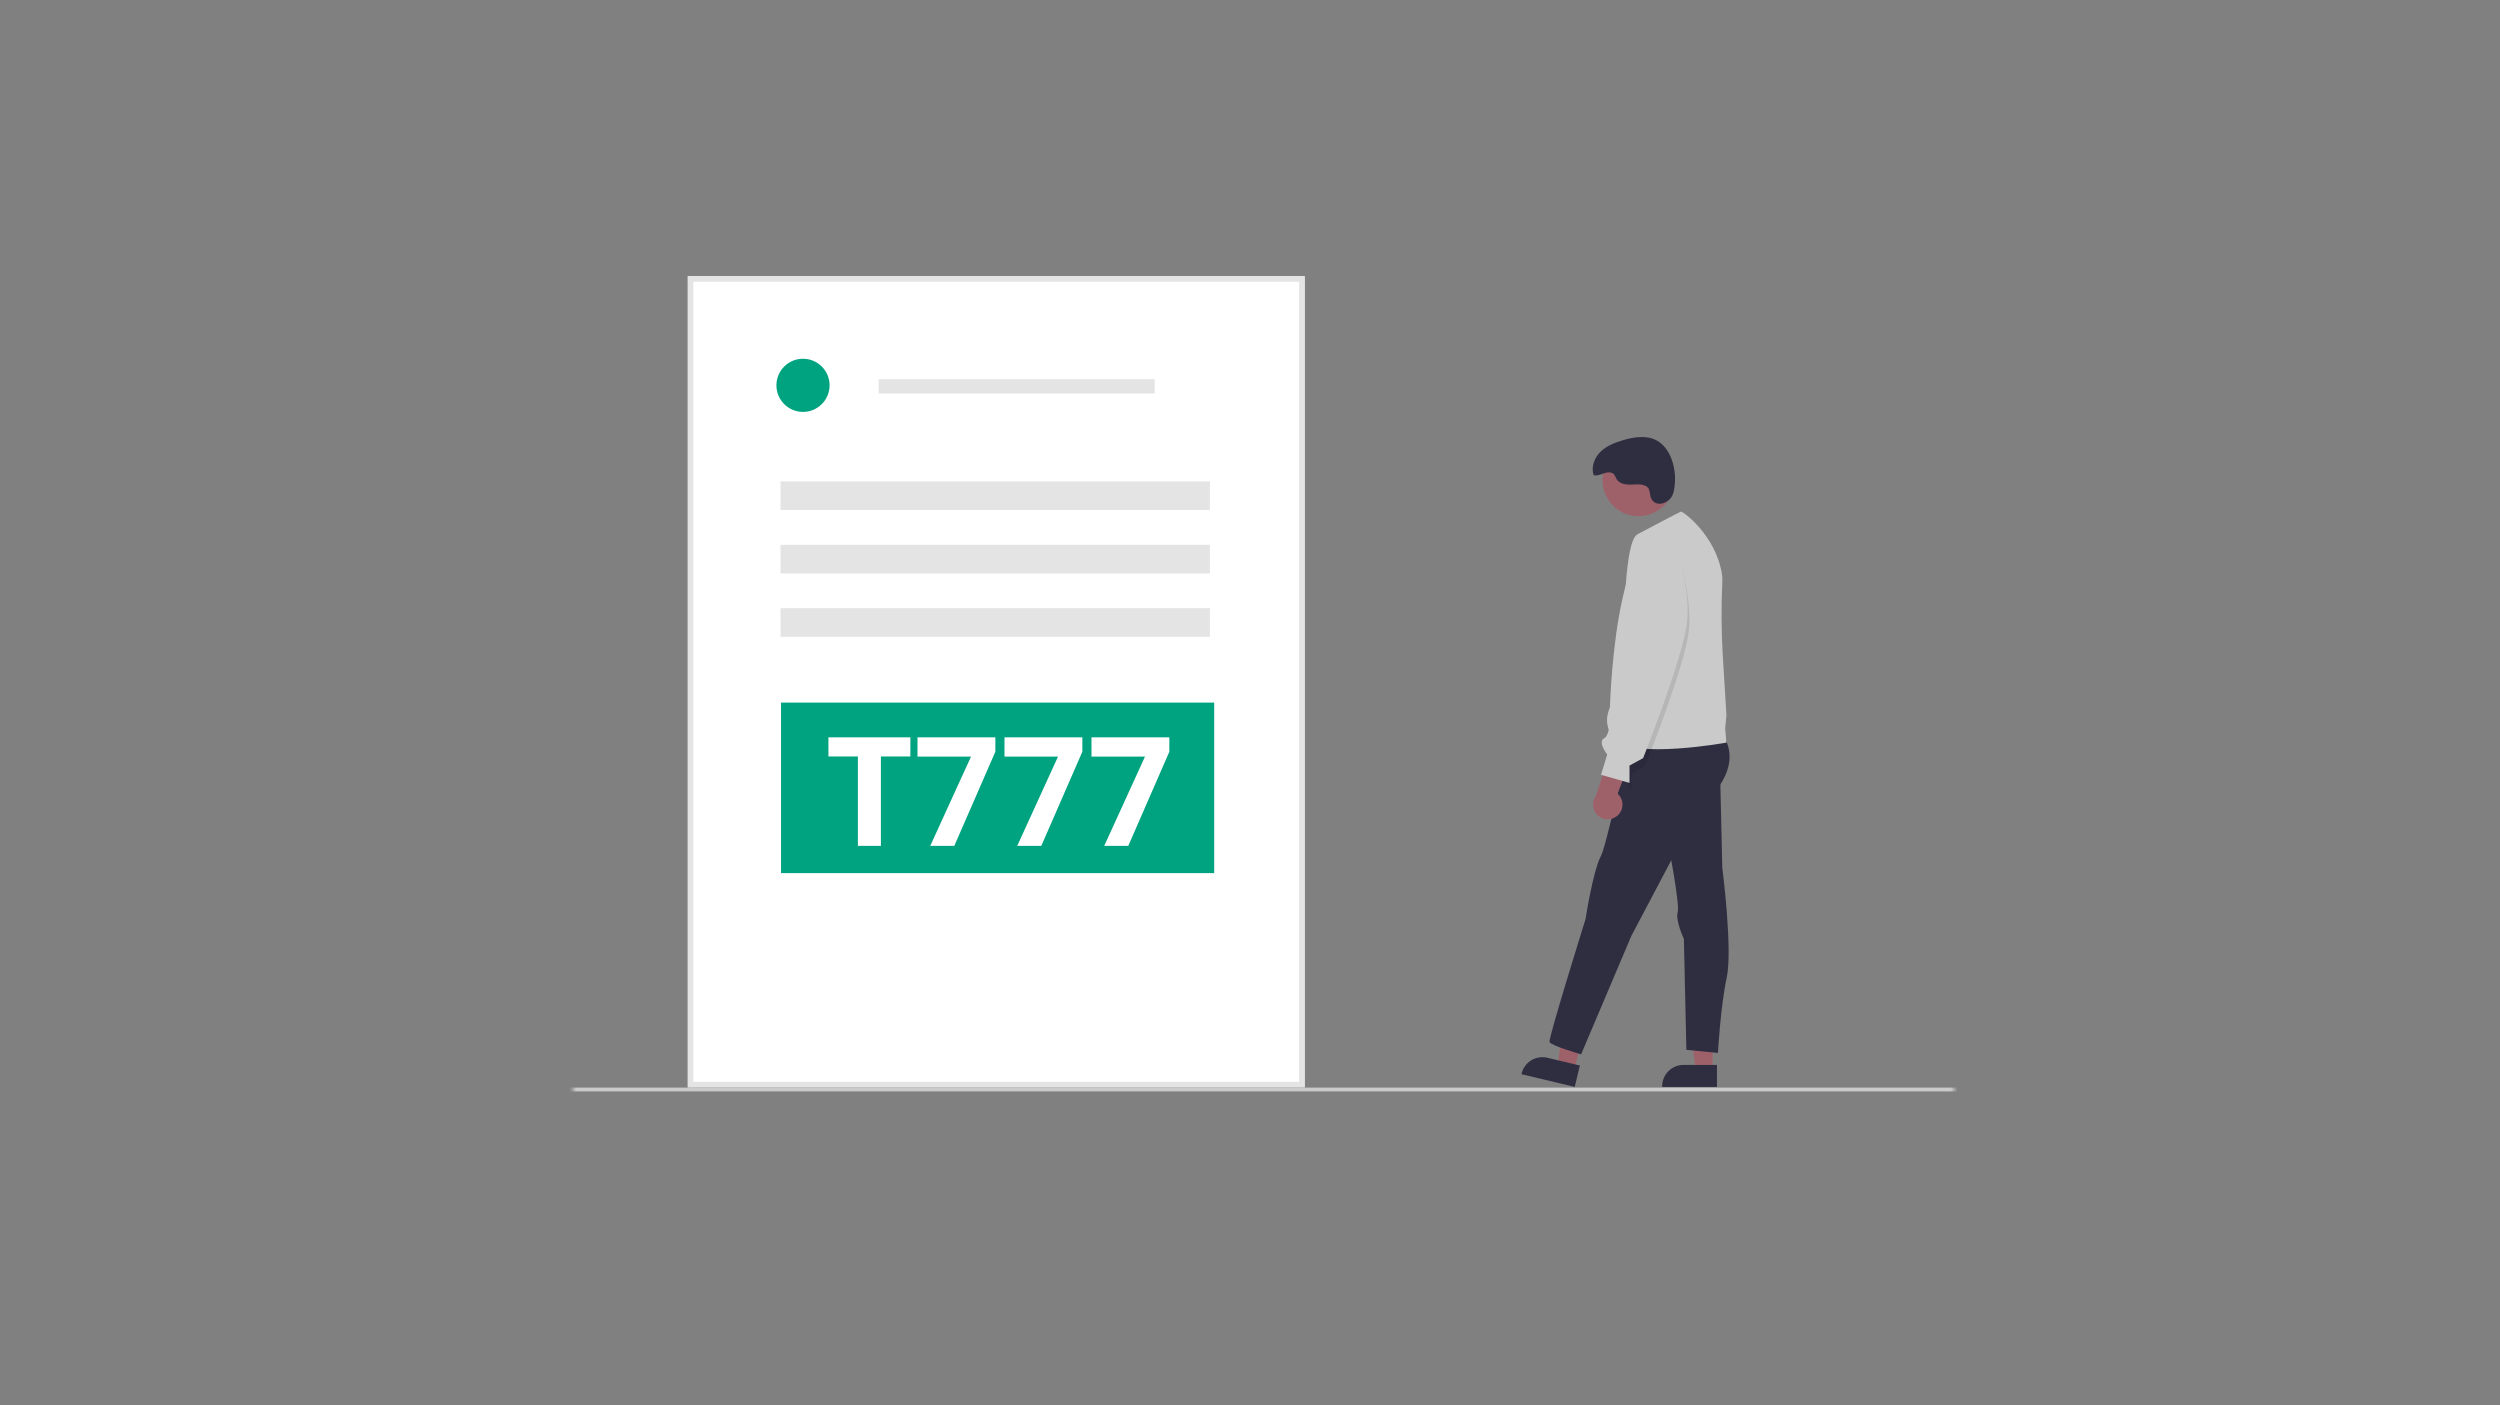 <svg width="740" height="416" viewBox="0 0 740 416" fill="none" xmlns="http://www.w3.org/2000/svg">
<rect x="0" y="0" width="740" height="416" fill="#808080" stroke="none"/>
<g clip-path="url(#clip0_8223_3197)">
<mask id="mask0_8223_3197" style="mask-type:luminance" maskUnits="userSpaceOnUse" x="0" y="0" width="740" height="416">
<path d="M740 0H0V415.934H740V0Z" fill="white"/>
</mask>
<g mask="url(#mask0_8223_3197)">
<mask id="mask1_8223_3197" style="mask-type:alpha" maskUnits="userSpaceOnUse" x="-2" y="50" width="627" height="304">
<path d="M578.472 50.477H169.604V353.342H578.472V50.477Z" fill="white"/>
<path d="M517.907 56.479H-0.636C-0.904 56.479 -1.16 56.372 -1.35 56.183C-1.539 55.994 -1.646 55.737 -1.646 55.469C-1.646 55.201 -1.539 54.945 -1.35 54.755C-1.16 54.566 -0.904 54.459 -0.636 54.459H517.907C518.175 54.459 518.431 54.566 518.621 54.755C518.81 54.945 518.917 55.201 518.917 55.469C518.917 55.737 518.81 55.994 518.621 56.183C518.431 56.372 518.175 56.479 517.907 56.479Z" fill="#E6E6E6"/>
<path d="M517.907 96.861H-0.636C-0.904 96.861 -1.16 96.754 -1.35 96.565C-1.539 96.376 -1.646 96.119 -1.646 95.851C-1.646 95.583 -1.539 95.326 -1.35 95.137C-1.16 94.948 -0.904 94.842 -0.636 94.842H517.907C518.175 94.842 518.431 94.948 518.621 95.137C518.81 95.326 518.917 95.583 518.917 95.851C518.917 96.119 518.81 96.376 518.621 96.565C518.431 96.754 518.175 96.861 517.907 96.861Z" fill="#E6E6E6"/>
<path d="M517.907 137.242H-0.636C-0.904 137.242 -1.16 137.136 -1.35 136.946C-1.539 136.758 -1.646 136.501 -1.646 136.233C-1.646 135.965 -1.539 135.709 -1.35 135.519C-1.16 135.33 -0.904 135.223 -0.636 135.223H517.907C518.175 135.223 518.431 135.33 518.621 135.519C518.81 135.709 518.917 135.965 518.917 136.233C518.917 136.501 518.81 136.758 518.621 136.946C518.431 137.136 518.175 137.242 517.907 137.242Z" fill="#E6E6E6"/>
<path d="M517.907 177.624H-0.636C-0.904 177.624 -1.16 177.518 -1.35 177.328C-1.539 177.139 -1.646 176.883 -1.646 176.615C-1.646 176.347 -1.539 176.091 -1.35 175.901C-1.16 175.712 -0.904 175.605 -0.636 175.605H517.907C518.175 175.605 518.431 175.712 518.621 175.901C518.81 176.091 518.917 176.347 518.917 176.615C518.917 176.883 518.81 177.139 518.621 177.328C518.431 177.518 518.175 177.624 517.907 177.624Z" fill="#E6E6E6"/>
<path d="M517.907 218.006H-0.636C-0.904 218.006 -1.16 217.9 -1.35 217.71C-1.539 217.522 -1.646 217.265 -1.646 216.997C-1.646 216.729 -1.539 216.473 -1.35 216.283C-1.16 216.094 -0.904 215.987 -0.636 215.987H517.907C518.175 215.987 518.431 216.094 518.621 216.283C518.81 216.473 518.917 216.729 518.917 216.997C518.917 217.265 518.81 217.522 518.621 217.71C518.431 217.9 518.175 218.006 517.907 218.006Z" fill="#E6E6E6"/>
<path d="M262.483 219.577C262.216 219.577 261.96 219.471 261.771 219.283C261.582 219.096 261.475 218.84 261.473 218.574L260.464 55.027C260.462 54.759 260.567 54.502 260.755 54.311C260.943 54.121 261.199 54.013 261.467 54.011H261.473C261.74 54.011 261.995 54.117 262.185 54.304C262.374 54.492 262.481 54.748 262.483 55.014L263.493 218.562C263.495 218.829 263.39 219.087 263.201 219.277C263.013 219.467 262.757 219.575 262.489 219.577H262.483Z" fill="#E6E6E6"/>
<path d="M402.81 219.577C402.544 219.577 402.287 219.471 402.099 219.283C401.91 219.096 401.803 218.84 401.801 218.574L400.791 55.027C400.789 54.759 400.894 54.502 401.082 54.311C401.271 54.121 401.526 54.013 401.795 54.011H401.801C402.067 54.011 402.323 54.117 402.513 54.304C402.701 54.492 402.808 54.748 402.81 55.014L403.82 218.562C403.822 218.829 403.717 219.087 403.528 219.277C403.34 219.467 403.084 219.575 402.816 219.577H402.81Z" fill="#E6E6E6"/>
<path d="M211.05 126.698H172.578C169.648 126.698 166.837 125.534 164.765 123.462C162.692 121.389 161.528 118.579 161.528 115.648C161.528 112.717 162.692 109.907 164.765 107.834C166.837 105.761 169.648 104.597 172.578 104.597H211.05C212.502 104.596 213.941 104.881 215.282 105.435C216.624 105.991 217.844 106.804 218.871 107.83C219.898 108.857 220.713 110.075 221.269 111.417C221.825 112.759 222.111 114.196 222.111 115.648C222.111 117.1 221.825 118.538 221.269 119.879C220.713 121.221 219.898 122.439 218.871 123.466C217.844 124.492 216.624 125.305 215.282 125.861C213.941 126.415 212.502 126.699 211.05 126.698Z" fill="#00A380"/>
<path d="M211.05 170.109H172.578C171.127 170.11 169.688 169.825 168.346 169.271C167.005 168.716 165.785 167.902 164.757 166.877C163.731 165.85 162.915 164.631 162.36 163.29C161.804 161.949 161.518 160.51 161.518 159.059C161.518 157.607 161.804 156.169 162.36 154.828C162.915 153.486 163.731 152.267 164.757 151.241C165.785 150.215 167.005 149.401 168.346 148.846C169.688 148.292 171.127 148.007 172.578 148.008H211.05C212.502 148.007 213.941 148.292 215.282 148.846C216.624 149.401 217.844 150.215 218.871 151.241C219.898 152.267 220.713 153.486 221.269 154.828C221.825 156.169 222.111 157.607 222.111 159.059C222.111 160.51 221.825 161.949 221.269 163.29C220.713 164.631 219.898 165.85 218.871 166.877C217.844 167.902 216.624 168.716 215.282 169.271C213.941 169.825 212.502 170.11 211.05 170.109Z" fill="#00A380"/>
<path d="M354.406 88.335H315.935C313.004 88.335 310.193 87.171 308.121 85.099C306.048 83.027 304.884 80.216 304.884 77.285C304.884 74.354 306.048 71.543 308.121 69.471C310.193 67.399 313.004 66.235 315.935 66.235H354.406C355.858 66.233 357.297 66.518 358.639 67.073C359.98 67.627 361.2 68.441 362.227 69.467C363.254 70.494 364.069 71.712 364.625 73.054C365.181 74.395 365.467 75.833 365.467 77.285C365.467 78.737 365.181 80.175 364.625 81.516C364.069 82.858 363.254 84.076 362.227 85.103C361.2 86.129 359.98 86.943 358.639 87.497C357.297 88.052 355.858 88.337 354.406 88.335Z" fill="#00A380"/>
<path d="M572.469 292.265H533.997C531.067 292.265 528.256 291.101 526.183 289.028C524.111 286.955 522.947 284.145 522.947 281.214C522.947 278.283 524.111 275.473 526.183 273.4C528.256 271.328 531.067 270.164 533.997 270.164H572.469C575.4 270.164 578.211 271.328 580.283 273.4C582.356 275.473 583.52 278.283 583.52 281.214C583.52 284.145 582.356 286.955 580.283 289.028C578.211 291.101 575.4 292.265 572.469 292.265Z" fill="#00A380"/>
<path d="M566.494 278.672C567.775 278.115 568.918 277.283 569.842 276.235C570.767 275.188 571.452 273.951 571.846 272.61C572.241 271.27 572.338 269.86 572.128 268.478C571.919 267.097 571.409 265.777 570.636 264.614L591.181 237.569L573.571 236.393L556.761 262.256C554.892 263.686 553.614 265.752 553.167 268.061C552.719 270.371 553.135 272.764 554.336 274.787C555.535 276.811 557.435 278.324 559.676 279.04C561.917 279.755 564.342 279.625 566.494 278.672Z" fill="#FFB8B8"/>
<path d="M624.682 133.34L621.265 132.011L617.965 133.178C617.965 133.178 607.644 143.013 605.917 153.324C605.143 157.938 593.117 203.049 593.117 203.049L561.078 252.184L578.413 263.762L622.597 197.557L624.682 133.34Z" fill="#E6E6E6"/>
</mask>
<g mask="url(#mask1_8223_3197)">
<path d="M506.936 316.853H501.909L499.517 297.462H506.937L506.936 316.853Z" fill="#9E616A"/>
<path d="M508.218 321.726H492.007V321.521C492.007 319.848 492.672 318.243 493.856 317.06C495.039 315.877 496.644 315.212 498.317 315.212H498.318H508.218V321.726Z" fill="#2F2E41"/>
<path d="M466.009 316.689L461.119 315.522L463.293 296.105L470.51 297.827L466.009 316.689Z" fill="#9E616A"/>
<path d="M466.126 321.727L450.357 317.965L450.406 317.766C450.793 316.139 451.813 314.732 453.238 313.855C454.664 312.979 456.379 312.704 458.007 313.093L467.638 315.39L466.126 321.727Z" fill="#2F2E41"/>
<path d="M484.98 152.784C490.852 152.784 495.613 148.024 495.613 142.152C495.613 136.278 490.852 131.518 484.98 131.518C479.107 131.518 474.346 136.278 474.346 142.152C474.346 148.024 479.107 152.784 484.98 152.784Z" fill="#9E616A"/>
<path d="M510.094 217.986C510.094 217.986 515.045 223.853 508.811 232.837C502.577 241.82 496.819 250.62 496.819 250.62L482.885 277.021L468.008 312.083C468.008 312.083 459.024 309.516 458.658 308.417C458.291 307.316 469.318 272.071 469.318 272.071C469.318 272.071 471.46 258.016 473.843 253.433C476.227 248.849 482.206 213.822 487.89 213.454C493.574 213.088 510.094 217.986 510.094 217.986Z" fill="#2F2E41"/>
<path d="M509.14 228.436L509.798 256.854C509.798 256.854 512.933 281.014 511.1 289.447C509.266 297.881 508.514 311.67 508.514 311.67L499.165 310.754L498.432 277.937C498.432 277.937 495.865 272.437 496.597 270.054C497.331 267.67 493.48 248.054 493.48 248.054L509.14 228.436Z" fill="#2F2E41"/>
<path d="M478.119 218.902C483.619 224.768 511.011 219.818 511.011 219.818L510.645 215.601L511.028 211.754L509.929 193.786C509.506 186.584 509.468 179.366 509.815 172.159C509.848 171.371 509.8 170.58 509.673 169.801C507.782 158.305 498.066 151.261 497.553 151.434C497.293 151.52 494.538 152.956 491.662 154.467C488.361 156.2 484.903 158.034 484.903 158.034C480.502 159.686 481.236 186.087 479.768 188.471C478.299 190.853 479.768 199.101 479.768 199.101L478.119 206.985C478.119 206.985 472.619 213.038 478.119 218.902Z" fill="#CACACA"/>
<path opacity="0.1" d="M495.888 160.701C495.888 160.701 501.021 176.101 499.922 186.552C498.822 197.002 486.904 226.885 486.904 226.885L482.871 229.085V234.219L480.034 226.534L487.836 210.223C487.836 210.223 478.104 153.918 495.888 160.701Z" fill="black"/>
<path d="M488.481 146.675C488.428 146.013 488.283 145.363 488.051 144.741C487.584 143.863 486.512 143.495 485.521 143.409C484.256 143.299 482.981 143.518 481.714 143.431C480.448 143.344 479.094 142.861 478.463 141.759C478.271 141.291 478.034 140.842 477.754 140.421C477.06 139.628 475.794 139.751 474.796 140.09C473.798 140.43 472.757 140.927 471.736 140.662C470.879 138.261 471.935 135.493 473.763 133.716C475.589 131.938 478.053 130.982 480.5 130.269C483.728 129.329 487.36 128.773 490.328 130.353C494.632 132.644 496.15 138.705 495.754 143.224C495.603 144.932 495.358 146.866 493.977 148.019C491.954 149.709 489.092 149.564 488.481 146.675Z" fill="#2F2E41"/>
<path d="M478.638 241.539C479.131 241.143 479.532 240.643 479.813 240.075C480.092 239.507 480.245 238.884 480.258 238.251C480.271 237.618 480.145 236.989 479.89 236.409C479.634 235.83 479.254 235.314 478.777 234.897L484.548 220.622L476.703 222.203L472.426 235.516C471.779 236.364 471.466 237.42 471.545 238.483C471.624 239.546 472.091 240.544 472.856 241.287C473.622 242.029 474.633 242.465 475.699 242.511C476.764 242.558 477.81 242.212 478.638 241.539Z" fill="#9E616A"/>
<path d="M495.352 158.219C495.352 158.219 500.485 173.62 499.386 184.069C498.286 194.519 486.368 224.403 486.368 224.403L482.335 226.603V231.736L473.901 229.353L475.734 223.304C475.734 223.304 472.8 219.637 474.818 218.536C476.835 217.436 476.468 211.387 476.468 211.387C476.468 211.387 477.568 151.436 495.352 158.219Z" fill="#CACACA"/>
<path d="M386.178 321.853H203.588V81.774H386.178V321.853Z" fill="white"/>
<path d="M386.178 321.853H203.588V81.774H386.178V321.853ZM205.213 320.227H384.553V83.399H205.213V320.227Z" fill="#E4E4E4"/>
<path d="M358.13 142.502H231.03V150.976H358.13V142.502Z" fill="#E4E4E4"/>
<path d="M341.788 112.242H260.082V116.478H341.788V112.242Z" fill="#E4E4E4"/>
<path d="M358.13 161.264H231.03V169.737H358.13V161.264Z" fill="#E4E4E4"/>
<path d="M358.13 180.025H231.03V188.499H358.13V180.025Z" fill="#E4E4E4"/>
<path d="M237.688 121.925C242.033 121.925 245.556 118.402 245.556 114.057C245.556 109.712 242.033 106.19 237.688 106.19C233.342 106.19 229.82 109.712 229.82 114.057C229.82 118.402 233.342 121.925 237.688 121.925Z" fill="#00A380"/>
<path d="M359.4 207.968H231.187V258.445H359.4V207.968Z" fill="#00A380"/>
<path d="M589.017 323.056H159.06C158.91 323.056 158.768 322.996 158.663 322.891C158.558 322.787 158.499 322.644 158.499 322.496C158.499 322.347 158.558 322.205 158.663 322.1C158.768 321.995 158.91 321.936 159.06 321.936H589.017C589.166 321.936 589.308 321.995 589.413 322.1C589.518 322.205 589.577 322.347 589.577 322.496C589.577 322.644 589.518 322.787 589.413 322.891C589.308 322.996 589.166 323.056 589.017 323.056Z" fill="#CACACA"/>
<path d="M260.745 250.368H253.934V223.915H245.212V218.247H269.468V223.915H260.745V250.368ZM275.357 250.368L287.419 223.959H271.577V218.247H294.625V222.509L282.475 250.368H275.357ZM301.106 250.368L313.168 223.959H297.328V218.247H320.376V222.509L308.226 250.368H301.106ZM326.857 250.368L338.919 223.959H323.078V218.247H346.126V222.509L333.975 250.368H326.857Z" fill="white"/>
</g>
</g>
</g>
<defs>
<clipPath id="clip0_8223_3197">
<rect width="740" height="415.935" fill="white"/>
</clipPath>
</defs>
</svg>
